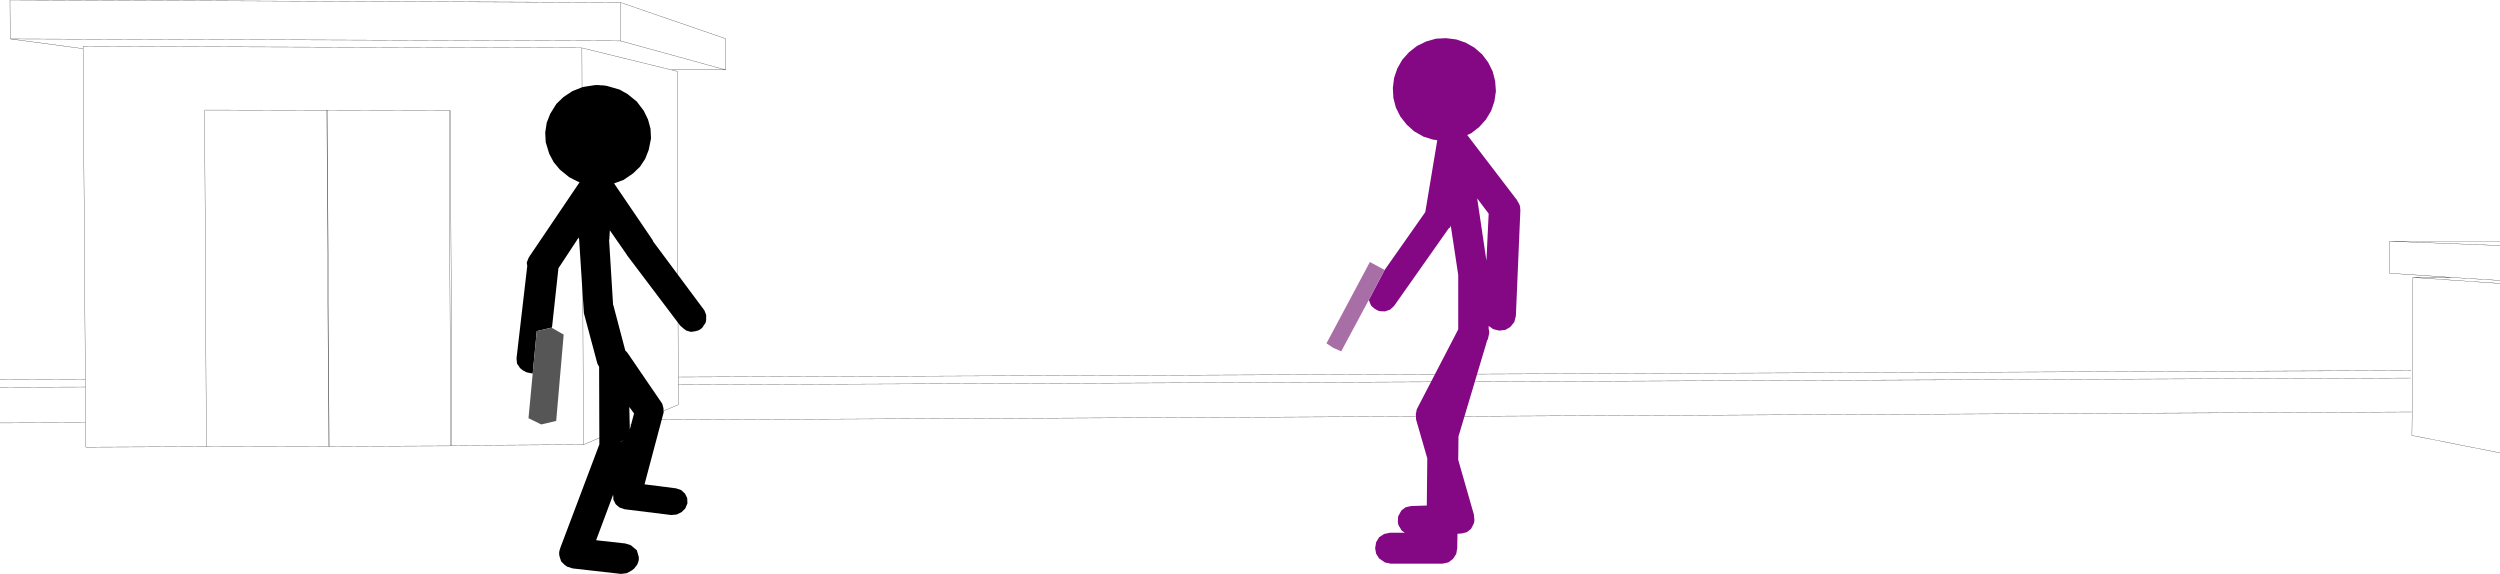 <?xml version="1.0" encoding="UTF-8" standalone="no"?>
<svg xmlns:xlink="http://www.w3.org/1999/xlink" height="115.0px" width="500.95px" xmlns="http://www.w3.org/2000/svg">
  <g transform="matrix(1.0, 0.0, 0.0, 1.0, -1.2, -91.75)">
    <path d="M502.15 147.95 L492.55 147.35 484.7 147.35 502.15 148.55 M492.55 147.35 L480.0 146.5 480.0 140.1 502.15 140.1 M502.15 182.5 L484.5 179.0 484.55 174.3 129.85 175.9 118.1 180.85 91.8 181.0 91.75 181.05 91.5 181.1 67.15 181.2 67.05 181.2 42.55 181.25 18.4 181.35 18.35 176.45 1.2 176.5 M484.55 174.3 L484.7 147.35 M502.15 140.95 L480.0 140.1 M42.55 181.25 L42.2 113.8 66.7 113.85 66.8 113.85 91.2 113.9 91.45 113.95 91.75 181.05 M118.1 180.85 L117.8 101.35 17.85 101.05 17.85 101.5 18.3 167.75 18.3 169.3 18.35 176.45 M17.85 101.5 L3.25 99.55 3.2 91.75 125.55 92.25 146.6 99.5 146.6 105.75 135.7 105.75 136.9 106.05 137.1 167.3 484.3 166.0 M1.2 169.35 L18.3 169.3 M1.2 167.8 L18.3 167.75 M67.05 181.2 L66.7 113.85 M67.15 181.2 L66.8 113.85 M125.55 92.25 L125.55 99.95 146.6 105.75 M137.1 167.3 L137.1 168.85 484.3 167.5 M137.1 168.85 L137.1 172.85 129.85 175.9 M117.8 101.35 L135.7 105.75 M91.5 181.1 L91.2 113.9 M3.25 99.55 L125.55 99.95" fill="none" stroke="#000000" stroke-linecap="round" stroke-linejoin="round" stroke-width="0.05"/>
    <path d="M107.95 166.55 L107.9 166.6 106.7 166.35 105.95 165.95 105.4 165.5 104.8 164.6 104.7 163.55 106.85 145.05 106.75 144.35 107.15 143.35 107.3 143.15 107.35 143.0 107.45 142.9 117.35 128.25 117.3 128.25 116.9 128.1 115.25 127.25 113.4 125.75 112.15 124.25 111.25 122.55 110.55 120.25 110.45 118.3 110.75 116.35 111.45 114.55 112.7 112.55 114.1 111.2 115.75 110.1 116.05 109.95 117.8 109.25 118.2 109.15 120.45 108.8 121.2 108.8 121.6 108.85 122.0 108.85 122.75 108.95 125.35 109.7 126.95 110.6 128.8 112.1 130.2 113.95 131.05 115.7 131.55 117.55 131.65 119.5 131.2 121.75 130.5 123.55 129.45 125.15 128.05 126.5 126.15 127.8 124.25 128.5 132.0 139.9 132.05 140.1 142.35 153.95 142.7 154.85 142.7 155.85 142.6 156.4 141.9 157.45 141.45 157.8 141.0 158.0 140.4 158.15 139.65 158.25 138.75 158.0 138.25 157.65 137.5 157.0 126.85 142.9 126.7 142.65 123.4 137.9 123.3 139.65 123.25 139.85 124.05 152.85 124.1 152.9 126.5 162.0 126.85 162.35 126.85 162.4 126.9 162.4 133.9 172.65 134.15 173.55 134.15 174.1 134.2 174.35 134.15 174.45 134.15 174.5 130.35 188.8 136.65 189.6 137.7 189.95 138.45 190.65 138.9 191.55 138.95 192.6 138.55 193.55 138.55 193.6 137.8 194.35 136.8 194.85 135.7 194.95 126.4 193.8 125.35 193.45 124.75 192.95 124.55 192.75 124.1 191.85 124.1 191.3 124.05 190.9 120.65 200.0 126.5 200.65 127.6 201.0 128.8 202.0 129.2 203.35 129.2 203.95 129.05 204.5 128.85 204.95 128.25 205.7 127.8 206.05 126.8 206.6 125.65 206.75 115.95 205.65 114.85 205.3 114.35 204.95 113.65 204.25 113.35 203.35 113.25 202.9 113.25 202.35 113.4 201.75 113.45 201.7 113.45 201.6 121.3 180.8 121.25 165.25 120.9 164.6 118.2 154.5 117.25 139.85 117.25 139.7 117.15 139.35 113.1 145.5 111.8 157.45 111.7 157.4 108.75 158.1 107.95 166.55 M127.4 177.8 L128.25 174.6 127.3 173.3 127.4 177.8 M125.55 180.25 L125.55 180.3 126.2 179.95 125.55 180.25" fill="#000000" fill-rule="evenodd" stroke="none"/>
    <path d="M111.7 157.4 L114.15 158.8 112.65 176.1 109.65 176.8 107.1 175.55 107.95 166.55 108.75 158.1 111.7 157.4" fill="#565656" fill-rule="evenodd" stroke="none"/>
    <path d="M278.65 145.85 L286.8 134.25 289.2 119.85 288.25 119.7 286.35 119.1 286.3 119.05 284.55 118.05 283.05 116.7 281.8 115.1 280.9 113.3 280.4 111.35 280.3 109.35 280.55 107.35 281.2 105.45 282.2 103.7 283.55 102.2 285.15 100.95 287.0 100.05 288.95 99.5 290.95 99.4 293.0 99.65 294.9 100.3 296.65 101.3 298.2 102.65 299.4 104.25 300.3 106.05 300.8 108.0 300.95 110.05 300.65 112.05 300.0 113.95 298.95 115.7 297.6 117.2 296.0 118.45 295.2 118.8 304.95 131.55 305.05 131.65 305.65 132.7 305.7 132.9 305.8 133.1 305.8 133.35 305.85 133.9 304.95 155.05 304.65 156.25 303.9 157.2 303.7 157.35 302.85 157.85 301.6 158.0 300.4 157.7 299.5 157.05 299.5 157.65 299.6 158.1 299.6 158.55 299.35 159.7 299.2 159.95 293.45 179.2 293.4 183.9 296.55 194.9 296.55 195.05 296.65 196.05 296.55 196.55 296.45 196.75 296.45 196.8 295.95 197.75 295.1 198.4 294.05 198.65 293.25 198.7 293.2 201.55 293.0 202.75 292.35 203.75 291.4 204.45 290.25 204.7 279.9 204.7 278.7 204.45 277.55 203.65 276.95 202.7 276.75 201.6 276.95 200.4 277.55 199.4 278.55 198.75 279.7 198.5 282.7 198.5 282.1 198.1 281.55 197.2 281.4 196.9 281.3 196.35 281.35 195.25 282.0 194.05 282.85 193.4 283.95 193.15 287.1 193.05 287.2 183.6 284.95 175.8 284.9 174.65 284.95 174.5 285.1 173.75 293.4 157.75 293.4 146.85 291.9 136.95 291.75 137.35 291.5 137.5 280.55 153.05 279.75 153.8 278.7 154.15 277.65 154.1 277.35 154.0 276.7 153.65 276.05 153.1 275.9 152.9 275.5 151.9 275.5 151.8 276.1 150.7 276.3 150.3 278.65 145.85 M299.45 134.5 L297.2 131.5 299.05 144.0 299.5 134.55 299.45 134.5" fill="#840783" fill-rule="evenodd" stroke="none"/>
    <path d="M276.1 150.7 L269.95 162.15 268.35 161.45 267.0 160.55 275.7 144.25 278.65 145.85 276.3 150.3 276.1 150.7" fill="#a86fa7" fill-rule="evenodd" stroke="none"/>
  </g>
</svg>

